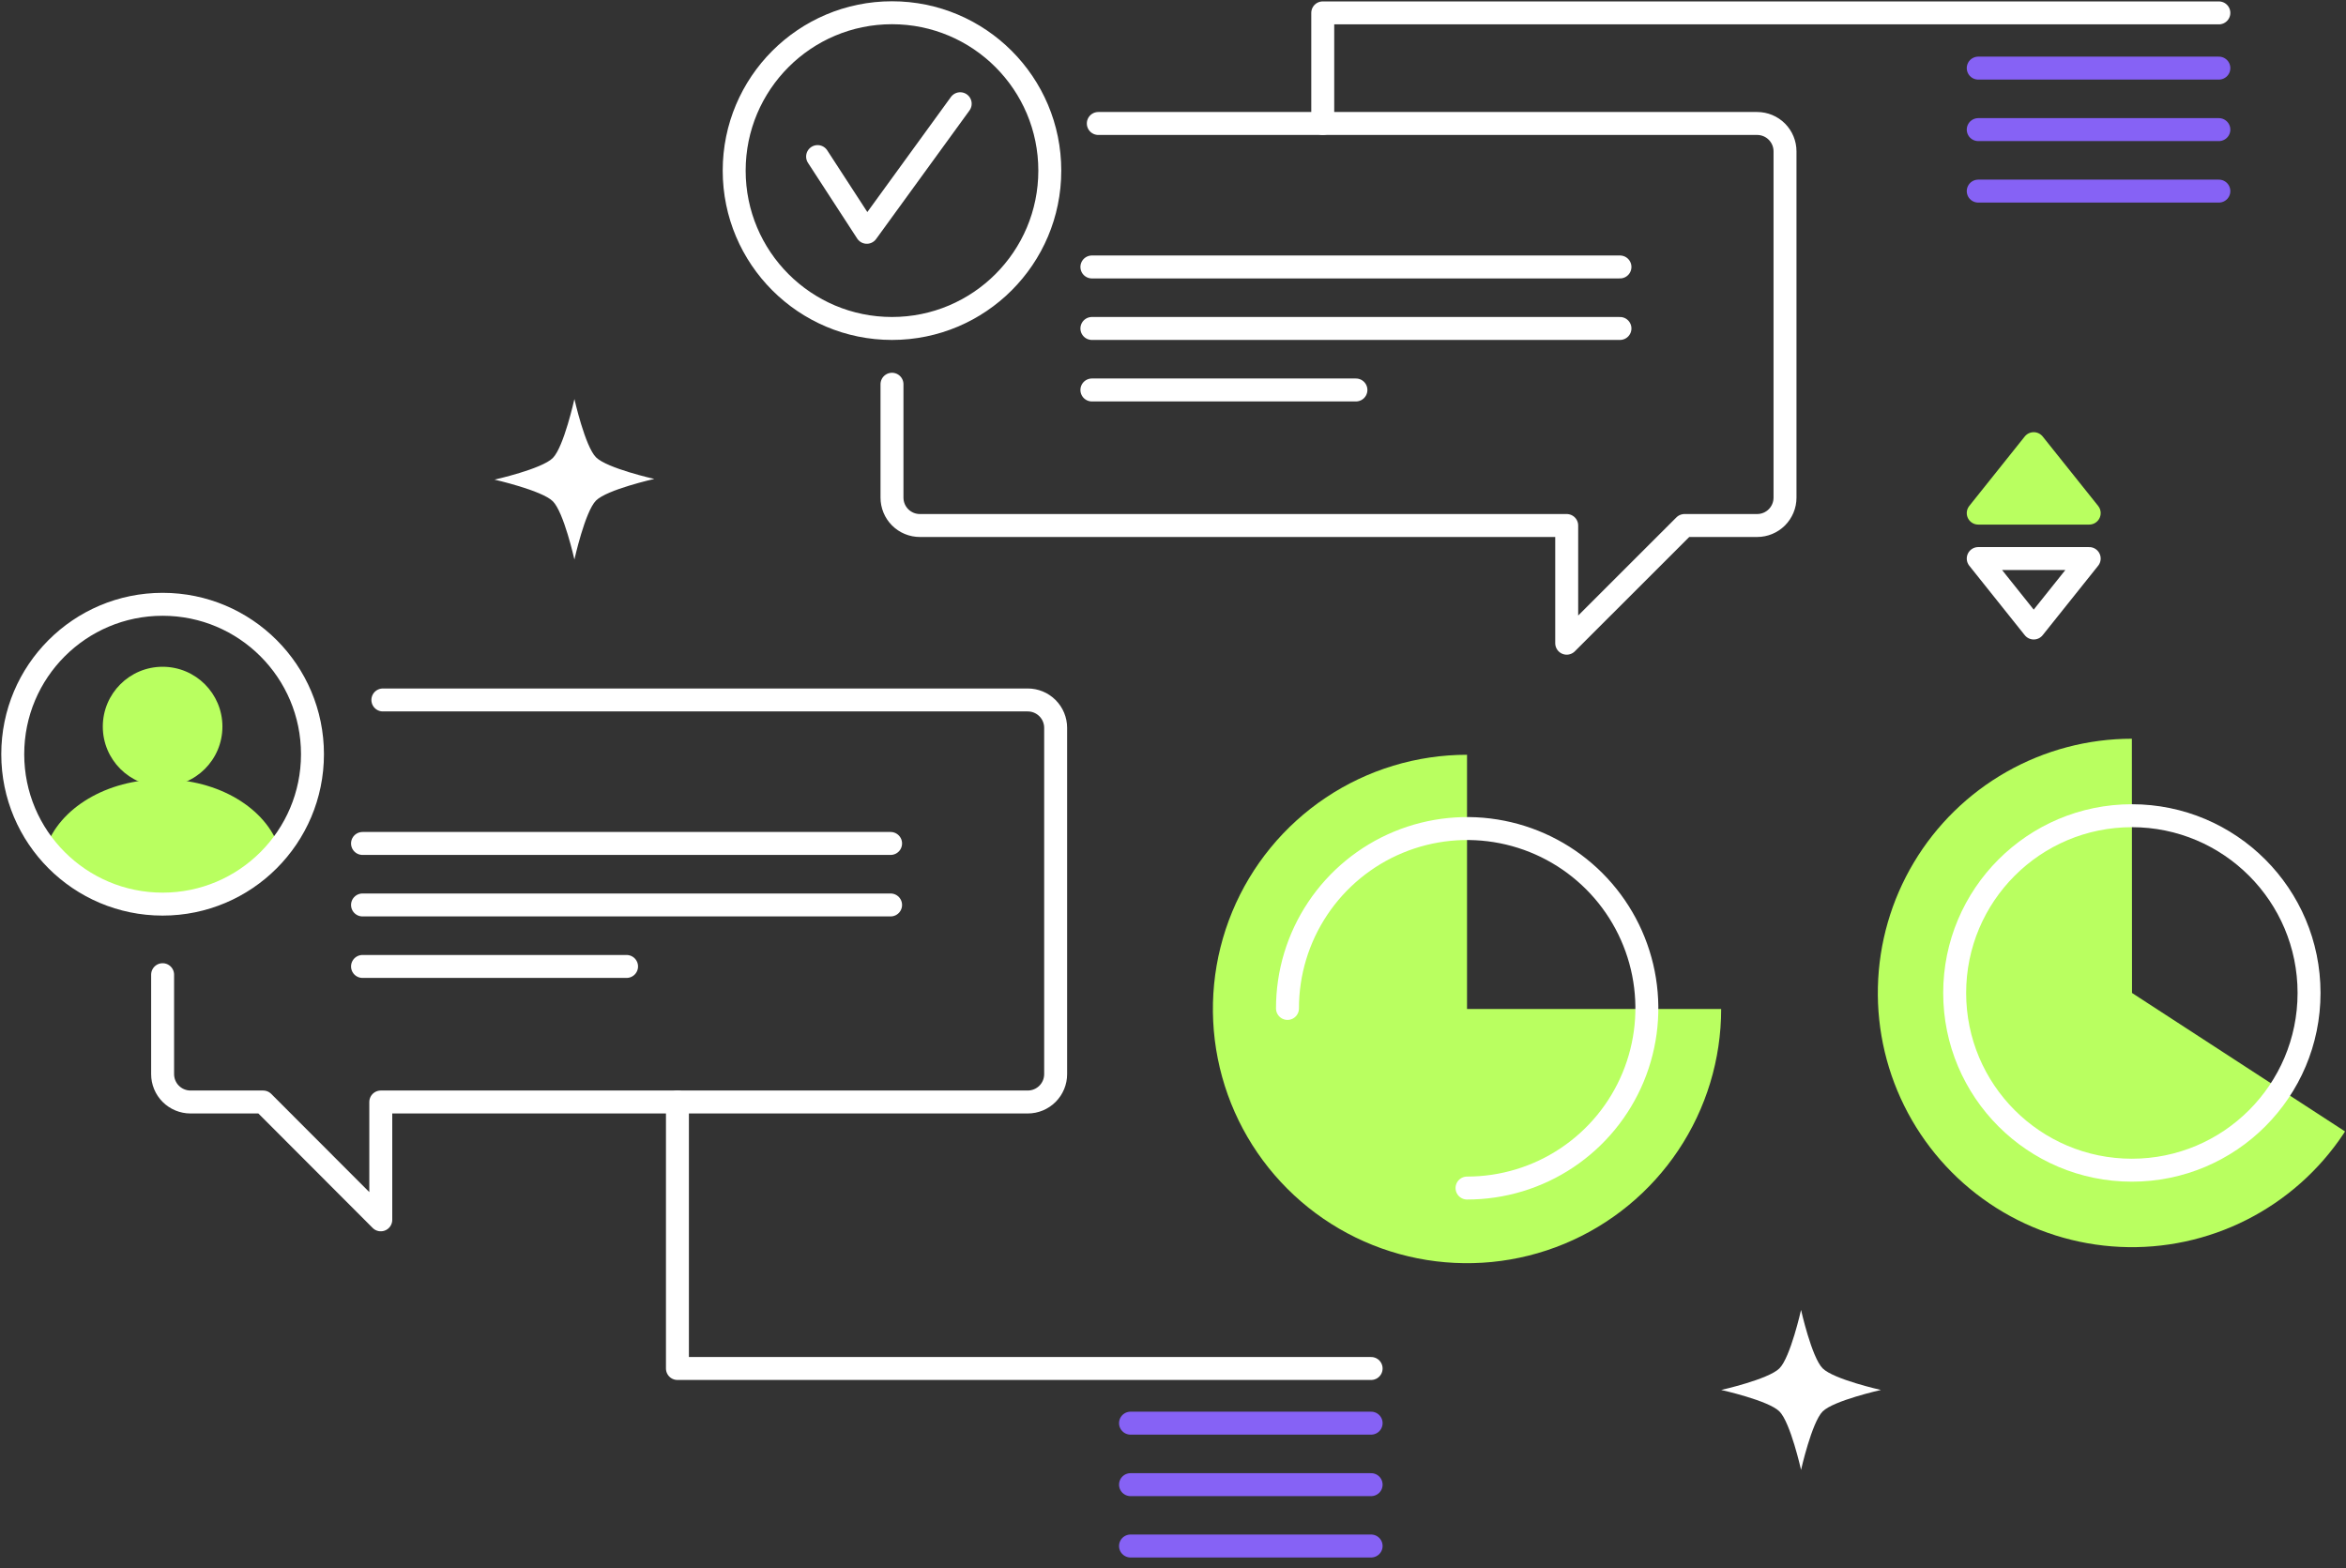 <?xml version="1.0" encoding="UTF-8"?> <svg xmlns="http://www.w3.org/2000/svg" width="184" height="123" viewBox="0 0 184 123" fill="none"><rect x="0" y="0" width="184" height="123" fill="#333333" stroke="none"/> <path d="M12.754 76.449V84.247C12.754 84.828 12.984 85.384 13.394 85.794C13.805 86.204 14.361 86.435 14.941 86.435H20.637L29.865 95.677V86.435H80.609C81.189 86.435 81.745 86.204 82.155 85.794C82.566 85.384 82.796 84.828 82.796 84.247V57.089C82.796 56.509 82.566 55.952 82.155 55.542C81.745 55.132 81.189 54.901 80.609 54.901H30.029" stroke="white" stroke-width="1.8" stroke-miterlimit="10" stroke-linecap="round" stroke-linejoin="round"></path> <path d="M28.433 66.156H69.85" stroke="white" stroke-width="1.8" stroke-miterlimit="10" stroke-linecap="round" stroke-linejoin="round"></path> <path d="M28.433 70.98H69.85" stroke="white" stroke-width="1.8" stroke-miterlimit="10" stroke-linecap="round" stroke-linejoin="round"></path> <path d="M28.433 75.803H49.142" stroke="white" stroke-width="1.8" stroke-miterlimit="10" stroke-linecap="round" stroke-linejoin="round"></path> <path d="M69.96 25.763C76.795 25.763 82.337 20.22 82.337 13.382C82.337 6.543 76.795 1 69.96 1C63.124 1 57.583 6.543 57.583 13.382C57.583 20.22 63.124 25.763 69.96 25.763Z" stroke="white" stroke-width="1.8" stroke-miterlimit="10" stroke-linecap="round" stroke-linejoin="round"></path> <path d="M64.125 12.281L67.985 18.22L75.31 8.136" stroke="white" stroke-width="1.8" stroke-miterlimit="10" stroke-linecap="round" stroke-linejoin="round"></path> <path d="M86.141 9.685H137.815C138.395 9.685 138.951 9.915 139.361 10.325C139.771 10.736 140.001 11.292 140.001 11.872V39.031C140.001 39.611 139.771 40.167 139.361 40.578C138.951 40.988 138.395 41.218 137.815 41.218H132.118L122.879 50.45V41.218H72.146C71.566 41.218 71.01 40.988 70.6 40.578C70.19 40.167 69.96 39.611 69.96 39.031V30.138" stroke="white" stroke-width="1.8" stroke-miterlimit="10" stroke-linecap="round" stroke-linejoin="round"></path> <path d="M85.639 20.939H127.056" stroke="white" stroke-width="1.8" stroke-miterlimit="10" stroke-linecap="round" stroke-linejoin="round"></path> <path d="M85.639 25.763H127.056" stroke="white" stroke-width="1.8" stroke-miterlimit="10" stroke-linecap="round" stroke-linejoin="round"></path> <path d="M85.639 30.587H106.347" stroke="white" stroke-width="1.8" stroke-miterlimit="10" stroke-linecap="round" stroke-linejoin="round"></path> <path d="M155.156 5.342H174.028" stroke="#8662F5" stroke-width="1.8" stroke-miterlimit="10" stroke-linecap="round" stroke-linejoin="round"></path> <path d="M155.156 10.166H174.028" stroke="#8662F5" stroke-width="1.8" stroke-miterlimit="10" stroke-linecap="round" stroke-linejoin="round"></path> <path d="M155.156 14.989H174.028" stroke="#8662F5" stroke-width="1.8" stroke-miterlimit="10" stroke-linecap="round" stroke-linejoin="round"></path> <path d="M88.668 111.625H107.539" stroke="#8662F5" stroke-width="1.8" stroke-miterlimit="10" stroke-linecap="round" stroke-linejoin="round"></path> <path d="M88.668 116.448H107.539" stroke="#8662F5" stroke-width="1.8" stroke-miterlimit="10" stroke-linecap="round" stroke-linejoin="round"></path> <path d="M88.668 121.261H107.539" stroke="#8662F5" stroke-width="1.8" stroke-miterlimit="10" stroke-linecap="round" stroke-linejoin="round"></path> <path d="M103.745 9.685V1.011H174.028" stroke="white" stroke-width="1.8" stroke-miterlimit="10" stroke-linecap="round" stroke-linejoin="round"></path> <path d="M53.132 86.435V107.337H107.539" stroke="white" stroke-width="1.8" stroke-miterlimit="10" stroke-linecap="round" stroke-linejoin="round"></path> <path d="M115.061 59.2C111.119 59.2 107.265 60.369 103.987 62.56C100.71 64.751 98.155 67.865 96.646 71.509C95.138 75.153 94.743 79.162 95.512 83.029C96.281 86.897 98.179 90.45 100.967 93.239C103.755 96.028 107.306 97.927 111.173 98.696C115.039 99.465 119.047 99.07 122.689 97.561C126.331 96.052 129.444 93.496 131.634 90.217C133.825 86.938 134.994 83.083 134.994 79.139H115.061V59.2Z" fill="#B9FF60"></path> <path d="M167.205 57.942C163.76 57.944 160.373 58.838 157.377 60.539C154.38 62.24 151.875 64.689 150.107 67.646C148.338 70.604 147.366 73.97 147.286 77.416C147.205 80.862 148.019 84.269 149.647 87.306C151.276 90.344 153.664 92.907 156.578 94.746C159.492 96.585 162.832 97.637 166.274 97.799C169.715 97.962 173.14 97.229 176.214 95.672C179.288 94.115 181.906 91.788 183.813 88.918L183.923 88.743L167.216 77.882L167.205 57.942Z" fill="#B9FF60"></path> <path d="M45.052 31.298C45.052 31.298 45.883 35.005 46.747 35.87C47.611 36.734 51.317 37.565 51.317 37.565C51.317 37.565 47.611 38.396 46.747 39.26C45.883 40.124 45.052 43.887 45.052 43.887C45.052 43.887 44.221 40.168 43.357 39.315C42.494 38.462 38.787 37.62 38.787 37.62C38.787 37.62 42.494 36.788 43.357 35.924C44.221 35.06 45.052 31.298 45.052 31.298Z" fill="white"></path> <path d="M141.259 102.743C141.259 102.743 142.09 106.462 142.953 107.326C143.817 108.19 147.524 109.021 147.524 109.021C147.524 109.021 143.806 109.853 142.953 110.706C142.101 111.559 141.259 115.289 141.259 115.289C141.259 115.289 140.428 111.57 139.564 110.706C138.7 109.842 134.994 109.021 134.994 109.021C134.994 109.021 138.7 108.19 139.564 107.326C140.428 106.462 141.259 102.743 141.259 102.743Z" fill="white"></path> <path d="M155.156 40.245L159.507 34.798L163.859 40.245H155.156Z" fill="#B9FF60" stroke="#B9FF60" stroke-width="1.8" stroke-linejoin="round"></path> <path d="M12.754 61.683C15.345 61.683 17.445 59.582 17.445 56.99C17.445 54.399 15.345 52.298 12.754 52.298C10.164 52.298 8.063 54.399 8.063 56.99C8.063 59.582 10.164 61.683 12.754 61.683Z" fill="#B9FF60"></path> <path d="M12.754 70.914C14.512 70.91 16.246 70.508 17.827 69.739C19.408 68.971 20.795 67.854 21.884 66.474C20.856 63.411 17.171 61.125 12.754 61.125C8.337 61.125 4.652 63.411 3.613 66.474C4.704 67.855 6.093 68.972 7.675 69.741C9.258 70.51 10.994 70.911 12.754 70.914Z" fill="#B9FF60"></path> <path d="M159.507 49.258L163.859 43.81H155.156L159.507 49.258Z" stroke="white" stroke-width="1.8" stroke-linejoin="round"></path> <path d="M12.754 70.914C19.245 70.914 24.508 65.65 24.508 59.156C24.508 52.662 19.245 47.398 12.754 47.398C6.262 47.398 1 52.662 1 59.156C1 65.65 6.262 70.914 12.754 70.914Z" stroke="white" stroke-width="1.8" stroke-miterlimit="10" stroke-linecap="round" stroke-linejoin="round"></path> <path d="M100.979 79.096C100.976 76.306 101.801 73.579 103.349 71.259C104.897 68.939 107.098 67.13 109.674 66.061C112.249 64.993 115.084 64.713 117.819 65.257C120.554 65.8 123.066 67.143 125.038 69.115C127.01 71.088 128.352 73.601 128.896 76.337C129.439 79.073 129.159 81.909 128.091 84.485C127.023 87.062 125.215 89.264 122.895 90.812C120.576 92.361 117.85 93.186 115.061 93.184" stroke="white" stroke-width="1.8" stroke-linecap="round" stroke-linejoin="round"></path> <path d="M167.205 91.784C174.88 91.784 181.102 85.559 181.102 77.882C181.102 70.204 174.88 63.98 167.205 63.98C159.53 63.98 153.308 70.204 153.308 77.882C153.308 85.559 159.53 91.784 167.205 91.784Z" stroke="white" stroke-width="1.8" stroke-linecap="round" stroke-linejoin="round"></path> </svg> 